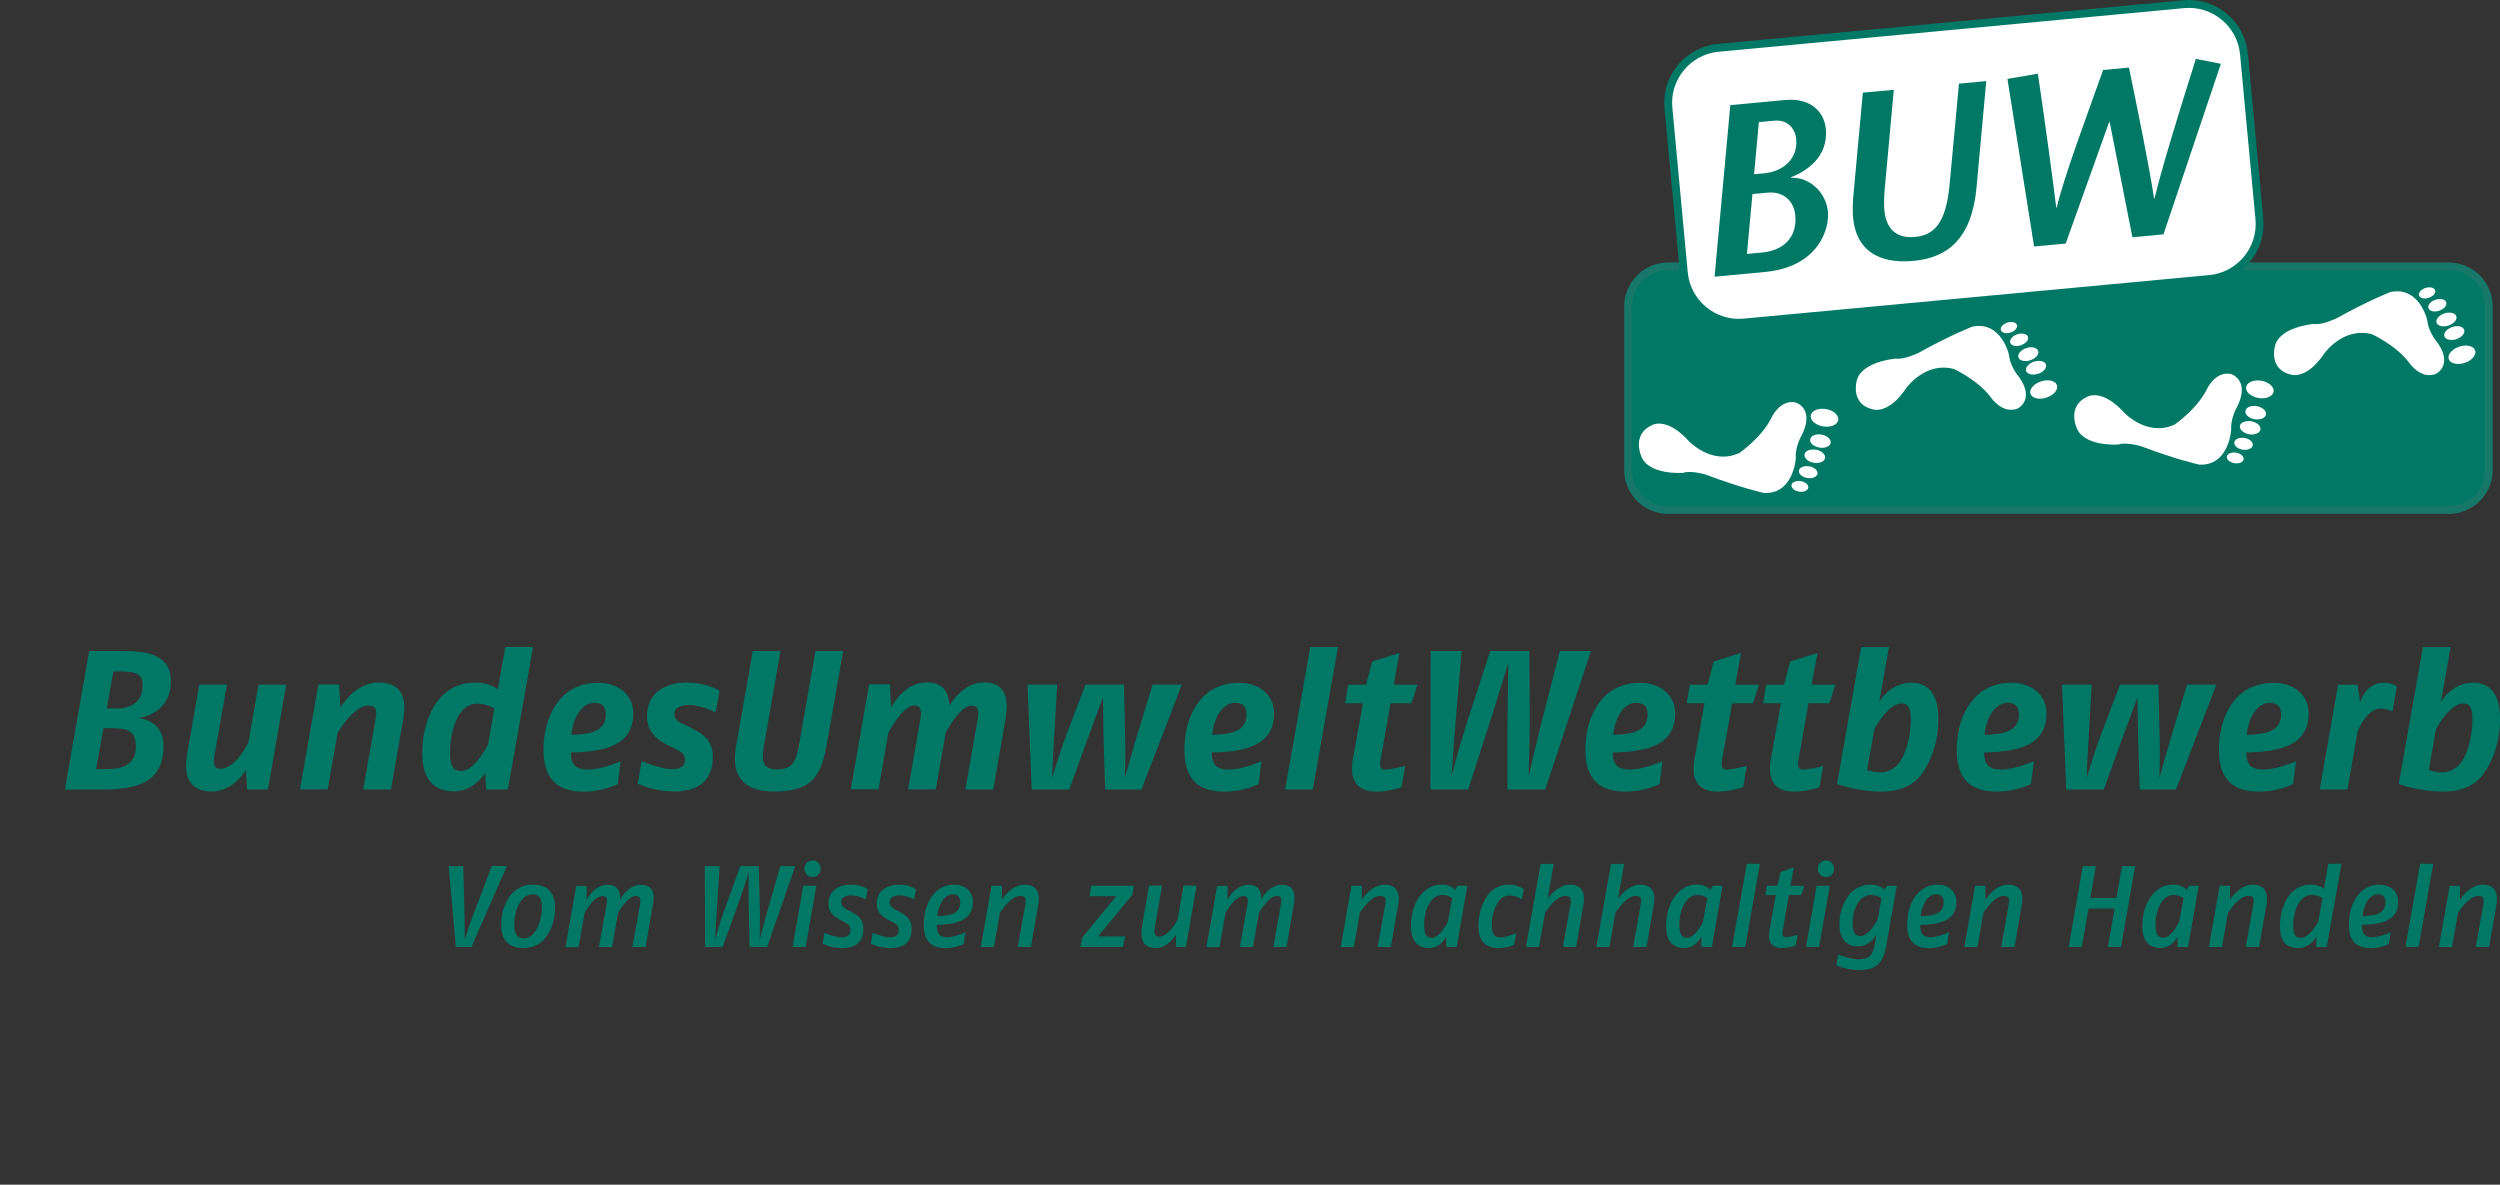 <?xml version="1.0" encoding="UTF-8"?><svg id="Ebene_1" xmlns="http://www.w3.org/2000/svg" viewBox="0 0 238.25 112.9"><rect x="0" y="0" width="238.25" height="112.9" fill="#333333" stroke="none"/><defs><style>.cls-1{fill:#007866;}.cls-2{fill:#fff;}.cls-3{stroke:#177768;}.cls-3,.cls-4{fill:none;stroke-width:.75px;}.cls-4{stroke:#007866;}</style></defs><path class="cls-1" d="m158.98,25.39h74.38c2.11,0,3.82,1.71,3.82,3.82v15.57c0,2.11-1.71,3.82-3.82,3.82h-74.38c-2.11,0-3.82-1.71-3.82-3.82v-15.57c0-2.11,1.71-3.82,3.82-3.82Z"/><path class="cls-3" d="m158.98,25.39h74.38c2.11,0,3.82,1.71,3.82,3.82v15.57c0,2.11-1.71,3.82-3.82,3.82h-74.38c-2.11,0-3.82-1.71-3.82-3.82v-15.57c0-2.11,1.71-3.82,3.82-3.82Z"/><path class="cls-2" d="m172.58,39.53c-.13.45.35.93,1.06,1.09.71.15,1.4-.08,1.53-.53.13-.45-.35-.93-1.06-1.09-.72-.15-1.4.08-1.53.52"/><path class="cls-2" d="m173.31,42.64c.53.12,1.05-.06,1.14-.39.1-.33-.26-.7-.79-.82-.54-.12-1.05.06-1.14.4-.1.34.26.7.8.81"/><path class="cls-2" d="m173.13,42.87c-.54-.11-1.05.06-1.15.4-.09.33.26.7.8.82.53.11,1.05-.06,1.14-.4.1-.33-.26-.7-.79-.82"/><path class="cls-2" d="m172.48,44.45c-.48-.1-.95.05-1.03.36-.09.3.23.63.72.73.48.11.94-.06,1.03-.35.09-.3-.24-.63-.71-.74"/><path class="cls-2" d="m171.39,46.84c.43.1.85-.05.93-.32.08-.27-.21-.57-.65-.66-.43-.09-.85.05-.93.32-.08.27.21.57.64.66"/><path class="cls-2" d="m165.75,43.17c-2.63,1.21-4.82-1.15-4.82-1.15-2.09-2.31-3.46-1.52-3.46-1.52-1.94.84-1.11,2.83-1.11,2.83.59,2.01,4.05,1.73,4.05,1.73.74-.27,2.21.19,2.21.19,3.35,1.27,5.48,1.73,5.48,1.73,2.83.14,3.04-3.3,3.04-3.3-.08-.95.42-1.93.42-1.93,1.55-2.76-.41-3.39-.41-3.39-1.56-.35-2.36,1.51-2.36,1.51-.95,1.87-3.03,3.3-3.03,3.3"/><path class="cls-2" d="m180.66,34.17c.77.14,2.15-.53,2.15-.53,3.11-1.73,5.15-2.51,5.15-2.51,2.77-.58,3.5,2.69,3.5,2.69.07.92.71,1.79.71,1.79,1.96,2.41.12,3.32.12,3.32-1.48.58-2.57-1.07-2.57-1.07-1.23-1.65-3.5-2.69-3.5-2.69-2.78-.75-4.58,1.85-4.58,1.85-1.71,2.54-3.19,1.99-3.19,1.99-2.04-.5-1.54-2.54-1.54-2.54.27-2.02,3.74-2.29,3.74-2.29"/><path class="cls-2" d="m193.53,37.59c-.2-.41.2-.95.88-1.21.68-.26,1.4-.14,1.59.27.2.41-.2.95-.88,1.21-.68.26-1.39.14-1.59-.27"/><path class="cls-2" d="m193.77,34.49c.51-.19,1.05-.1,1.19.2.15.31-.15.72-.66.91-.51.19-1.04.1-1.19-.2-.15-.31.15-.71.66-.91"/><path class="cls-2" d="m193.03,33.2c.51-.2,1.04-.11,1.19.2.15.31-.15.71-.66.91-.51.19-1.04.1-1.19-.2-.14-.31.15-.71.66-.91"/><path class="cls-2" d="m192.67,32.88c-.46.18-.94.1-1.08-.18-.13-.27.13-.64.59-.82.46-.17.94-.09,1.07.18.13.28-.13.64-.59.81"/><path class="cls-2" d="m190.7,31.5c-.12-.25.12-.57.53-.73.42-.16.85-.08.97.16.12.25-.12.58-.53.74-.41.16-.85.08-.96-.17"/><path class="cls-2" d="m207.24,40.46c-2.63,1.21-4.82-1.15-4.82-1.15-2.1-2.31-3.46-1.52-3.46-1.52-1.94.84-1.11,2.83-1.11,2.83.59,2.01,4.05,1.74,4.05,1.74.74-.27,2.21.19,2.21.19,3.35,1.27,5.48,1.73,5.48,1.73,2.83.14,3.04-3.3,3.04-3.3-.07-.94.42-1.93.42-1.93,1.55-2.76-.41-3.4-.41-3.4-1.56-.35-2.36,1.51-2.36,1.51-.95,1.87-3.04,3.3-3.04,3.3"/><path class="cls-2" d="m215.13,37.91c.71.16,1.4-.08,1.53-.52.13-.45-.35-.93-1.06-1.09-.71-.15-1.4.08-1.53.52-.13.45.34.93,1.06,1.09"/><path class="cls-2" d="m214,39.12c-.1.33.26.7.79.82.54.11,1.05-.06,1.15-.4.1-.33-.26-.7-.8-.82-.53-.12-1.04.06-1.14.39"/><path class="cls-2" d="m215.41,40.98c.1-.34-.26-.7-.8-.82-.53-.11-1.05.06-1.14.39-.09.33.26.7.8.82.54.12,1.05-.06,1.14-.4"/><path class="cls-2" d="m213.97,41.75c-.48-.1-.95.05-1.03.36-.09.3.23.63.71.73.48.1.95-.06,1.03-.36.08-.3-.23-.63-.71-.73"/><path class="cls-2" d="m212.88,44.13c.43.1.85-.05.93-.32.07-.27-.21-.57-.65-.66-.43-.09-.85.05-.93.32-.08.27.21.56.64.66"/><path class="cls-2" d="m233.39,34.28c-.2-.41.2-.95.88-1.21.68-.26,1.39-.14,1.59.27.2.4-.2.95-.88,1.21-.68.26-1.39.14-1.59-.27"/><path class="cls-2" d="m233.63,31.19c.51-.2,1.05-.11,1.19.2.15.31-.15.71-.66.91-.51.19-1.04.1-1.19-.2-.15-.31.15-.71.66-.91"/><path class="cls-2" d="m232.88,29.89c.51-.19,1.04-.1,1.19.2.15.31-.15.71-.66.91-.51.2-1.04.1-1.19-.2-.14-.3.15-.71.66-.91"/><path class="cls-2" d="m216.77,33.16c.27-2.02,3.74-2.29,3.74-2.29.77.14,2.15-.53,2.15-.53,3.11-1.73,5.15-2.51,5.15-2.51,2.77-.58,3.51,2.69,3.51,2.69.07.92.71,1.79.71,1.79,1.96,2.41.12,3.32.12,3.32-1.48.58-2.57-1.08-2.57-1.08-1.23-1.64-3.51-2.69-3.51-2.69-2.78-.75-4.58,1.85-4.58,1.85-1.71,2.54-3.18,1.99-3.18,1.99-2.05-.5-1.54-2.54-1.54-2.54"/><path class="cls-2" d="m231.45,29.4c-.13-.28.13-.64.59-.81.46-.18.94-.09,1.07.18.13.27-.13.64-.59.82-.46.18-.94.09-1.07-.18"/><path class="cls-2" d="m231.51,28.36c-.41.16-.84.09-.96-.16-.12-.25.12-.57.54-.74.41-.15.85-.08.96.17.12.25-.12.58-.53.73"/><path class="cls-2" d="m215.32,20.87c.27,2.88-1.87,5.45-4.74,5.72l-44.39,4.15c-2.88.27-5.45-1.87-5.72-4.74l-1.47-15.72c-.27-2.88,1.87-5.45,4.74-5.72L208.13.4c2.88-.27,5.45,1.87,5.72,4.74l1.47,15.72Z"/><path class="cls-4" d="m215.32,20.87c.27,2.88-1.87,5.45-4.74,5.72l-44.39,4.15c-2.88.27-5.45-1.87-5.72-4.74l-1.47-15.72c-.27-2.88,1.87-5.45,4.74-5.72L208.13.4c2.88-.27,5.45,1.87,5.72,4.74l1.47,15.72Z"/><path class="cls-1" d="m167.16,16.61l.94-.09c1.93-.18,3.24-1.46,3.08-3.25-.09-.99-.8-1.89-2.07-1.77l-1.49.14-.46,4.98Zm-.68,7.59l1.49-.14c1.79-.17,3.33-1.26,3.12-3.56-.12-1.26-1.05-2.29-2.63-2.14l-1.45.13-.53,5.7Zm-3.08,2.17l1.5-16.35,5.21-.49c2.46-.23,3.74,1.15,3.89,2.74.27,2.82-2.05,4.13-3.32,4.62v.05c1.8-.08,3.36,1.44,3.52,3.23.16,1.65-.91,5.27-6.01,5.75l-4.8.45Z"/><path class="cls-1" d="m180.48,8.55l-.86,9.39c-.07.79-.09,1.49-.04,2.09.19,2.07,1.43,2.69,2.92,2.55,1.7-.16,2.95-1.13,3.3-5.03l.89-9.58,2.6-.24-.93,10.16c-.45,4.84-2.75,6.67-5.97,6.97-3.47.33-5.66-1.11-5.82-4.48-.02-.49,0-1.02.04-1.56l.92-9.99,2.94-.27Z"/><path class="cls-1" d="m194.21,7.03c.6,3.99,1.45,10.28,1.75,12.75h.05c.64-2.8,2.96-9.01,4.42-13.11l2.46-.23c.8,3.88,1.96,9.54,2.39,12.46h.05c.75-3.13,2.62-9.12,3.94-13.29l2.38.47-5.47,16.25-2.96.28-2.17-11h-.04s-4.15,11.6-4.15,11.6l-3.01.28-2.54-15.97,2.89-.5Z"/><path class="cls-1" d="m13.23,68.42c1.02.19,2.36.72,2.36,2.7,0,3.6-2.81,4.13-5.98,4.13h-3.43l2.32-13.2h3.43c2.68,0,4.36.66,4.36,2.89,0,2.41-1.81,3.28-3.06,3.49Zm-2.58.98h-.79l-.7,3.9h.92c1.58,0,2.87-.4,2.87-2.15,0-1.53-.83-1.75-2.3-1.75Zm1.04-5.41h-.89l-.62,3.53h.79c1.73,0,2.62-.72,2.62-2.26,0-1.06-.72-1.26-1.91-1.26Z"/><path class="cls-1" d="m25.54,75.24h-1.98l-.13-1.87c-.23.42-1.38,2.06-3.21,2.06-1.66,0-2.49-.85-2.49-2.45,0-.32.04-.66.09-1.04l1.17-6.7h2.64l-1.17,6.6c-.04.23-.08.47-.08.68,0,.42.13.75.6.75,1.38,0,2.47-2.06,2.7-2.56l.96-5.47h2.64l-1.75,10Z"/><path class="cls-1" d="m37.25,75.24h-2.64l1.19-6.73c.04-.21.06-.4.06-.55,0-.47-.19-.72-.77-.72-1.41,0-2.92,2.6-2.92,2.6l-.94,5.39h-2.64l1.75-10h1.98l.11,2.21s1.36-2.4,3.66-2.4c1.85,0,2.45,1.06,2.45,2.4,0,.3-.04.62-.09.96l-1.19,6.83Z"/><path class="cls-1" d="m48.4,75.24h-2.07l-.09-1.57c-.74,1.11-1.83,1.75-2.98,1.75-1.58,0-3.02-.81-3.02-3.64,0-3.15,1.43-6.73,5.05-6.73.85,0,1.66.25,2.15.64l.72-4.04h2.64l-2.4,13.58Zm-2.85-8.19c-2.15,0-2.66,3.02-2.66,4.7,0,1.36.34,1.72,1.11,1.72.64,0,1.51-.68,2.51-2.51l.6-3.45c-.55-.32-1.08-.45-1.57-.45Z"/><path class="cls-1" d="m54.4,71.7c.02,1.24.53,1.64,1.64,1.64.7,0,1.75-.23,3.11-.79l-.28,2.17s-1.34.72-3.24.72c-2.02,0-3.83-.75-3.83-3.96,0-2.23.72-4.04,1.87-5.15.89-.87,2.06-1.26,3.38-1.26,1.68,0,3.3,1,3.3,2.92,0,3.13-2.87,3.66-5.94,3.72Zm2.28-4.73c-1.09,0-2.02,1.13-2.23,3.06,1.6-.06,3.28-.21,3.28-1.96,0-.7-.34-1.09-1.06-1.09Z"/><path class="cls-1" d="m68.19,67.87c-1.08-.47-1.9-.68-2.51-.68-.79,0-1.41.21-1.41.87s.77.89,1.19,1.09l.68.36c.94.49,1.79,1.13,1.79,2.62,0,2.53-1.68,3.3-3.73,3.3-1.17,0-2.43-.3-3.43-.75l.38-2.13c1.21.47,2.28.75,2.87.75.55,0,1.26-.13,1.26-.87,0-.58-.4-.81-.94-1.08l-.66-.32c-.66-.32-2.02-1.06-2.02-2.72,0-2.47,1.92-3.26,3.83-3.26.98,0,2.15.25,3.09.77l-.38,2.04Z"/><path class="cls-1" d="m78.74,71.17c-.55,3.07-1.64,4.26-4.96,4.26-2.47,0-3.75-1.06-3.75-3.15,0-.34.04-.72.11-1.11l1.6-9.13h2.64l-1.58,9.05c-.06.36-.11.72-.11,1.04,0,.68.26,1.19,1.38,1.19,1.3,0,1.77-.57,2.06-2.23l1.58-9.05h2.64l-1.6,9.13Z"/><path class="cls-1" d="m94.64,75.24h-2.64l1.17-6.68c.04-.23.06-.42.06-.58,0-.47-.17-.74-.66-.74-1.11,0-2.45,2.6-2.45,2.6l-.94,5.39h-2.64l1.17-6.68c.04-.23.06-.42.06-.58,0-.47-.17-.74-.66-.74-1.11,0-2.45,2.6-2.45,2.6l-.94,5.39h-2.64l1.75-10h1.98l.11,2.21s1.19-2.4,3.38-2.4c1.62,0,2.15.98,2.17,2.24,0,0,1.21-2.24,3.3-2.24,1.64,0,2.17.98,2.17,2.28,0,.34-.04.7-.09,1.08l-1.19,6.83Z"/><path class="cls-1" d="m108.79,75.24h-3.47l-.13-4.24c-.04-1.36-.06-3.53-.08-4.53-.34.91-1.17,3.13-1.64,4.43l-1.57,4.34h-3.58l-.4-10h2.83l-.28,4.81c-.08,1.23-.15,2.87-.21,4.09.32-1.02.87-2.79,1.36-4.09l1.83-4.81h3.66l.11,4.81c0,.32.02.74.02,1.19,0,1.25-.02,2.06-.04,2.9.23-.81.81-2.9,1.17-4.09l1.47-4.81h2.79l-3.85,10Z"/><path class="cls-1" d="m115.47,71.7c.02,1.24.53,1.64,1.64,1.64.7,0,1.75-.23,3.11-.79l-.28,2.17s-1.34.72-3.24.72c-2.02,0-3.83-.75-3.83-3.96,0-2.23.72-4.04,1.87-5.15.89-.87,2.06-1.26,3.38-1.26,1.68,0,3.3,1,3.3,2.92,0,3.13-2.87,3.66-5.94,3.72Zm2.28-4.73c-1.09,0-2.02,1.13-2.23,3.06,1.6-.06,3.28-.21,3.28-1.96,0-.7-.34-1.09-1.06-1.09Z"/><path class="cls-1" d="m125.11,75.24h-2.64l2.4-13.58h2.64l-2.4,13.58Z"/><path class="cls-1" d="m134.52,67.02h-2l-.94,5.3c-.04.19-.06.36-.06.49,0,.4.17.53.53.53.23,0,.96-.11,1.87-.34l-.36,2.04c-1.13.32-1.79.4-2.43.4-1.62,0-2.28-.87-2.28-2.19,0-.28.02-.57.08-.89l.96-5.34h-1.7l.3-1.77h1.7l.58-2.21,2.6-.81-.55,3.02h2.26l-.57,1.77Z"/><path class="cls-1" d="m147.26,75.24h-3.6v-6.41c0-1.32.09-5.6.09-5.66-.08.23-1.36,4.36-1.77,5.66l-2.06,6.41h-3.6l.02-13.2h2.96l-.57,6.6c-.13,1.62-.41,5.22-.41,5.32.04-.17,1-3.64,1.55-5.32l2.15-6.6h3.73l.04,6.6c0,1.51-.11,5.26-.11,5.32.04-.19.91-3.9,1.28-5.32l1.7-6.6h2.96l-4.36,13.2Z"/><path class="cls-1" d="m153.69,71.7c.02,1.24.53,1.64,1.64,1.64.7,0,1.75-.23,3.11-.79l-.28,2.17s-1.34.72-3.24.72c-2.02,0-3.83-.75-3.83-3.96,0-2.23.72-4.04,1.87-5.15.89-.87,2.06-1.26,3.38-1.26,1.68,0,3.3,1,3.3,2.92,0,3.13-2.87,3.66-5.94,3.72Zm2.28-4.73c-1.09,0-2.02,1.13-2.23,3.06,1.6-.06,3.28-.21,3.28-1.96,0-.7-.34-1.09-1.06-1.09Z"/><path class="cls-1" d="m167.07,67.02h-2l-.94,5.3c-.04.19-.06.36-.06.49,0,.4.17.53.53.53.23,0,.96-.11,1.87-.34l-.36,2.04c-1.13.32-1.79.4-2.43.4-1.62,0-2.28-.87-2.28-2.19,0-.28.02-.57.08-.89l.96-5.34h-1.7l.3-1.77h1.7l.58-2.21,2.6-.81-.55,3.02h2.26l-.57,1.77Z"/><path class="cls-1" d="m174.35,67.02h-2l-.94,5.3c-.04.19-.06.36-.06.49,0,.4.17.53.53.53.23,0,.96-.11,1.87-.34l-.36,2.04c-1.13.32-1.79.4-2.43.4-1.62,0-2.28-.87-2.28-2.19,0-.28.02-.57.08-.89l.96-5.34h-1.7l.3-1.77h1.7l.58-2.21,2.6-.81-.55,3.02h2.26l-.57,1.77Z"/><path class="cls-1" d="m182.74,74.23c-.7.7-1.81,1.21-3.41,1.21-1.3,0-2.9-.26-4.26-.72l2.3-13.05h2.64l-.92,5.22c.83-1.3,2-1.83,3.06-1.83,1.17,0,2.58.57,2.58,3.47s-1.28,5-1.98,5.7Zm-1.51-7.2c-.77,0-1.7.85-2.6,2.43l-.7,3.94c.47.11.92.21,1.26.21.6,0,1.32-.26,1.83-.96.72-.96,1.08-2.81,1.08-4.04,0-.94-.15-1.58-.87-1.58Z"/><path class="cls-1" d="m189.08,71.7c.02,1.24.53,1.64,1.64,1.64.7,0,1.75-.23,3.11-.79l-.28,2.17s-1.34.72-3.24.72c-2.02,0-3.83-.75-3.83-3.96,0-2.23.72-4.04,1.87-5.15.89-.87,2.06-1.26,3.38-1.26,1.68,0,3.3,1,3.3,2.92,0,3.13-2.87,3.66-5.94,3.72Zm2.28-4.73c-1.09,0-2.02,1.13-2.23,3.06,1.6-.06,3.28-.21,3.28-1.96,0-.7-.34-1.09-1.06-1.09Z"/><path class="cls-1" d="m207.38,75.24h-3.47l-.13-4.24c-.04-1.36-.06-3.53-.08-4.53-.34.91-1.17,3.13-1.64,4.43l-1.57,4.34h-3.58l-.4-10h2.83l-.28,4.81c-.08,1.23-.15,2.87-.21,4.09.32-1.02.87-2.79,1.36-4.09l1.83-4.81h3.66l.11,4.81c0,.32.02.74.02,1.19,0,1.25-.02,2.06-.04,2.9.23-.81.81-2.9,1.17-4.09l1.47-4.81h2.79l-3.85,10Z"/><path class="cls-1" d="m214.06,71.7c.02,1.24.53,1.64,1.64,1.64.7,0,1.75-.23,3.11-.79l-.28,2.17s-1.34.72-3.24.72c-2.02,0-3.83-.75-3.83-3.96,0-2.23.72-4.04,1.87-5.15.89-.87,2.06-1.26,3.38-1.26,1.68,0,3.3,1,3.3,2.92,0,3.13-2.87,3.66-5.94,3.72Zm2.28-4.73c-1.09,0-2.02,1.13-2.23,3.06,1.6-.06,3.28-.21,3.28-1.96,0-.7-.34-1.09-1.06-1.09Z"/><path class="cls-1" d="m228,67.79c-.45-.17-.85-.26-1.09-.26-.77,0-1.62.66-2.24,2.21l-.96,5.51h-2.64l1.75-10h1.85l.25,1.7c.4-1.28,1.28-1.89,2.3-1.89.34,0,.75.09,1.19.34l-.4,2.4Z"/><path class="cls-1" d="m236.27,74.23c-.7.7-1.81,1.21-3.41,1.21-1.3,0-2.9-.26-4.26-.72l2.3-13.05h2.64l-.92,5.22c.83-1.3,2-1.83,3.06-1.83,1.17,0,2.58.57,2.58,3.47s-1.28,5-1.98,5.7Zm-1.51-7.2c-.77,0-1.7.85-2.6,2.43l-.7,3.94c.47.11.92.21,1.26.21.6,0,1.32-.26,1.83-.96.72-.96,1.08-2.81,1.08-4.04,0-.94-.15-1.58-.87-1.58Z"/><path class="cls-1" d="m44.93,90.24h-1.49l-.68-7.7h1.39l.12,4.86c.01.36.01.91.01,1.36v.81c.12-.37.44-1.39.74-2.18l1.85-4.86h1.44l-3.38,7.7Z"/><path class="cls-1" d="m51.83,89.55c-.47.48-1.11.8-1.98.8-1.02,0-2.09-.45-2.09-2.21,0-1.54.64-2.62,1.16-3.11.44-.42,1.02-.73,1.88-.73,1.01,0,2.1.44,2.1,2.2,0,1.33-.5,2.45-1.07,3.05Zm-1.1-4.33c-1.07,0-1.72,1.51-1.72,2.87,0,1.01.36,1.34.9,1.34,1.1,0,1.73-1.63,1.73-2.96,0-.96-.32-1.25-.91-1.25Z"/><path class="cls-1" d="m61.52,90.24h-1.25l.73-4.08c.02-.12.03-.24.03-.33,0-.31-.13-.45-.42-.45-.82,0-1.71,1.61-1.71,1.61l-.57,3.26h-1.25l.74-4.14c.02-.1.02-.2.02-.27,0-.31-.13-.45-.42-.45-.85,0-1.71,1.61-1.71,1.61l-.57,3.26h-1.25l1.02-5.83h.99v1.33s.69-1.44,2-1.44c.85,0,1.2.48,1.2,1.23,0,.05-.01.12-.01.18.22-.4.92-1.41,2-1.41.87,0,1.2.51,1.2,1.25,0,.19-.02.38-.06.59l-.71,4.09Z"/><path class="cls-1" d="m73.1,90.24h-1.67l-.09-4.52v-.55c0-.84.01-2.02.01-2.05-.03.1-.57,1.84-.85,2.6l-1.63,4.52h-1.67l-.04-7.7h1.42l-.29,4.55c-.06.78-.15,2.45-.15,2.51.02-.09.47-1.71.77-2.51l1.64-4.55h1.76l.11,4.55v.45c0,.85-.03,2.04-.03,2.06.02-.09.45-1.77.67-2.51l1.31-4.55h1.42l-2.68,7.7Z"/><path class="cls-1" d="m76.78,90.24h-1.25l1.02-5.83h1.25l-1.02,5.83Zm.66-6.66c-.44,0-.78-.35-.78-.79s.34-.79.78-.79.77.35.77.79-.33.79-.77.79Z"/><path class="cls-1" d="m82.51,85.71c-.36-.18-.89-.38-1.42-.38-.5,0-.92.18-.92.67,0,.36.3.54.47.64l.67.36c.52.28.97.7.97,1.51,0,1.38-.89,1.85-2.02,1.85-.79,0-1.5-.25-1.87-.43l.18-1.03c.55.22,1.18.43,1.64.43s.84-.19.84-.66c0-.42-.21-.59-.53-.76l-.47-.25c-.43-.23-1.1-.64-1.1-1.53,0-1.34,1.1-1.82,2.13-1.82.77,0,1.3.23,1.61.43l-.17.98Z"/><path class="cls-1" d="m87.11,85.71c-.36-.18-.89-.38-1.42-.38-.5,0-.92.18-.92.67,0,.36.3.54.47.64l.67.36c.52.28.97.7.97,1.51,0,1.38-.89,1.85-2.02,1.85-.79,0-1.5-.25-1.87-.43l.18-1.03c.55.22,1.18.43,1.64.43s.84-.19.84-.66c0-.42-.21-.59-.53-.76l-.47-.25c-.43-.23-1.1-.64-1.1-1.53,0-1.34,1.1-1.82,2.13-1.82.77,0,1.3.23,1.61.43l-.17.98Z"/><path class="cls-1" d="m89.27,88.13c.01.9.29,1.19,1.01,1.19.56,0,1.29-.27,1.74-.48l-.18,1.12c-.3.14-.94.4-1.72.4-1.07,0-2.09-.44-2.09-2.19,0-1.3.38-2.34.99-3.01.5-.55,1.14-.85,1.89-.85,1,0,1.81.55,1.81,1.67,0,1.83-1.8,2.13-3.47,2.16Zm1.5-2.9c-.71,0-1.3.85-1.45,2.08.98-.04,2.19-.11,2.19-1.3,0-.53-.22-.78-.74-.78Z"/><path class="cls-1" d="m98.24,90.24h-1.25l.73-4.08c.02-.12.03-.23.03-.32,0-.33-.15-.46-.53-.46-.65,0-1.35.74-1.93,1.61l-.57,3.26h-1.25l1.02-5.83h.99v1.33s.86-1.44,2.17-1.44c.97,0,1.35.54,1.35,1.33,0,.17-.01.33-.04.52l-.72,4.09Z"/><path class="cls-1" d="m107.91,85.28l-3.27,3.96h2.59l-.21,1h-4.05l.15-.87,3.26-3.96h-2.55l.17-1h4.06l-.14.87Z"/><path class="cls-1" d="m113.04,90.24h-.98l.03-1.23c-.29.52-.96,1.34-1.95,1.34s-1.36-.57-1.36-1.4c0-.2.01-.42.05-.65l.67-3.9h1.25l-.66,3.75c-.03.21-.07.42-.07.58,0,.32.1.54.42.54.62,0,1.27-.68,1.78-1.61l.57-3.27h1.25l-1.02,5.83Z"/><path class="cls-1" d="m122.6,90.24h-1.25l.73-4.08c.02-.12.03-.24.03-.33,0-.31-.13-.45-.42-.45-.82,0-1.71,1.61-1.71,1.61l-.57,3.26h-1.25l.74-4.14c.02-.1.02-.2.02-.27,0-.31-.13-.45-.42-.45-.85,0-1.71,1.61-1.71,1.61l-.57,3.26h-1.25l1.02-5.83h.99v1.33s.69-1.44,2-1.44c.85,0,1.2.48,1.2,1.23,0,.05-.01.12-.01.18.22-.4.92-1.41,2-1.41.87,0,1.2.51,1.2,1.25,0,.19-.02.38-.06.59l-.71,4.09Z"/><path class="cls-1" d="m132.54,90.24h-1.25l.73-4.08c.02-.12.03-.23.03-.32,0-.33-.15-.46-.53-.46-.65,0-1.35.74-1.93,1.61l-.57,3.26h-1.25l1.02-5.83h.99v1.33s.86-1.44,2.17-1.44c.97,0,1.35.54,1.35,1.33,0,.17-.01.33-.04.52l-.72,4.09Z"/><path class="cls-1" d="m138.82,90.24h-1v-1c-.11.27-.64,1.11-1.65,1.11-.85,0-1.71-.47-1.71-2.06,0-2.34,1.25-3.99,2.93-3.99.65,0,1.06.26,1.29.5l.24-.39h.92l-1.02,5.83Zm-1.39-4.95c-.95,0-1.71,1.2-1.71,2.87,0,.94.27,1.21.74,1.21.64,0,1.25-.97,1.52-1.54l.41-2.23c-.13-.13-.48-.31-.96-.31Z"/><path class="cls-1" d="m145.03,85.7c-.25-.14-.69-.37-1.17-.37-.34,0-.66.13-.92.41-.45.47-.78,1.5-.78,2.38,0,.99.31,1.21.9,1.21.43,0,.99-.22,1.42-.4l-.2,1.12c-.31.13-.81.31-1.49.31-.89,0-1.9-.41-1.9-2.08,0-1.39.5-2.66,1.21-3.33.4-.39.99-.64,1.73-.64.69,0,1.23.31,1.39.43l-.19.97Z"/><path class="cls-1" d="m150.19,90.24h-1.25l.73-4.08c.02-.12.03-.23.03-.32,0-.33-.15-.46-.53-.46-.65,0-1.35.74-1.93,1.61l-.57,3.26h-1.25l1.4-7.92h1.25l-.59,3.34c.45-.65,1.24-1.36,2.12-1.36.97,0,1.35.54,1.35,1.33,0,.17-.01.33-.04.52l-.71,4.09Z"/><path class="cls-1" d="m156.89,90.24h-1.25l.73-4.08c.02-.12.03-.23.03-.32,0-.33-.15-.46-.53-.46-.65,0-1.35.74-1.92,1.61l-.57,3.26h-1.25l1.4-7.92h1.25l-.59,3.34c.45-.65,1.24-1.36,2.12-1.36.97,0,1.35.54,1.35,1.33,0,.17-.01.33-.04.52l-.71,4.09Z"/><path class="cls-1" d="m163.14,90.24h-1v-1c-.11.27-.64,1.11-1.65,1.11-.85,0-1.71-.47-1.71-2.06,0-2.34,1.25-3.99,2.93-3.99.65,0,1.06.26,1.29.5l.24-.39h.92l-1.02,5.83Zm-1.39-4.95c-.95,0-1.71,1.2-1.71,2.87,0,.94.27,1.21.74,1.21.64,0,1.25-.97,1.52-1.54l.41-2.23c-.13-.13-.48-.31-.96-.31Z"/><path class="cls-1" d="m166.32,90.24h-1.25l1.4-7.92h1.25l-1.4,7.92Z"/><path class="cls-1" d="m171.67,85.3h-1.19l-.6,3.43c-.02.1-.02.19-.02.25,0,.24.11.34.38.34.22,0,.67-.12,1.07-.23l-.18,1.01c-.41.14-.86.24-1.3.24-.84,0-1.25-.4-1.25-1.15,0-.14.01-.3.04-.46l.61-3.43h-.99l.15-.89h.99l.32-1.31,1.25-.45-.32,1.76h1.32l-.29.89Z"/><path class="cls-1" d="m173.36,90.24h-1.25l1.02-5.83h1.25l-1.02,5.83Zm.66-6.66c-.44,0-.78-.35-.78-.79s.34-.79.78-.79.77.35.77.79-.33.79-.77.79Z"/><path class="cls-1" d="m179.82,89.85c-.2,1.14-.43,1.69-.89,2.1-.41.35-.97.5-1.76.5-.87,0-1.68-.25-2.17-.46l.18-1.02c.57.21,1.34.45,2,.45,1.04,0,1.35-.51,1.52-1.63l.11-.74c-.23.44-.81,1.14-1.78,1.14-.71,0-1.73-.37-1.73-2.13,0-1.33.56-2.6,1.35-3.21.41-.32.97-.54,1.65-.54s1.16.31,1.3.48l.24-.37h.92l-.95,5.44Zm-.51-4.26c-.19-.13-.54-.3-1.05-.3-1.02,0-1.71,1.33-1.71,2.67,0,.94.25,1.25.75,1.25.59,0,1.21-.78,1.63-1.54l.38-2.09Z"/><path class="cls-1" d="m182.99,88.13c.01.9.29,1.19,1.01,1.19.56,0,1.29-.27,1.74-.48l-.18,1.12c-.3.14-.94.4-1.72.4-1.07,0-2.09-.44-2.09-2.19,0-1.3.38-2.34.99-3.01.5-.55,1.14-.85,1.89-.85,1,0,1.82.55,1.82,1.67,0,1.83-1.8,2.13-3.46,2.16Zm1.5-2.9c-.72,0-1.3.85-1.45,2.08.98-.04,2.19-.11,2.19-1.3,0-.53-.22-.78-.74-.78Z"/><path class="cls-1" d="m191.96,90.24h-1.25l.73-4.08c.02-.12.03-.23.03-.32,0-.33-.15-.46-.53-.46-.65,0-1.35.74-1.92,1.61l-.57,3.26h-1.25l1.02-5.83h.99v1.33s.86-1.44,2.17-1.44c.97,0,1.35.54,1.35,1.33,0,.17-.01.33-.04.52l-.71,4.09Z"/><path class="cls-1" d="m202.13,90.24h-1.25l.65-3.65h-2.49l-.65,3.65h-1.25l1.35-7.7h1.25l-.53,3.03h2.49l.53-3.03h1.25l-1.35,7.7Z"/><path class="cls-1" d="m208.52,90.24h-1v-1c-.11.27-.64,1.11-1.65,1.11-.85,0-1.71-.47-1.71-2.06,0-2.34,1.25-3.99,2.93-3.99.65,0,1.06.26,1.29.5l.24-.39h.92l-1.02,5.83Zm-1.39-4.95c-.95,0-1.71,1.2-1.71,2.87,0,.94.27,1.21.74,1.21.64,0,1.25-.97,1.52-1.54l.41-2.23c-.13-.13-.48-.31-.96-.31Z"/><path class="cls-1" d="m215.27,90.24h-1.25l.73-4.08c.02-.12.03-.23.03-.32,0-.33-.15-.46-.53-.46-.65,0-1.35.74-1.92,1.61l-.57,3.26h-1.25l1.02-5.83h.99v1.33s.86-1.44,2.17-1.44c.97,0,1.35.54,1.35,1.33,0,.17-.01.33-.04.52l-.71,4.09Z"/><path class="cls-1" d="m221.75,90.24h-1v-.97c-.19.34-.8,1.08-1.74,1.08s-1.73-.43-1.73-2.1c0-1.85.89-3.95,2.97-3.95.59,0,1,.21,1.22.41l.42-2.39h1.25l-1.4,7.92Zm-1.45-4.95c-1.27,0-1.76,1.71-1.76,2.89,0,.96.25,1.2.74,1.2.64,0,1.27-.86,1.65-1.56l.4-2.24c-.2-.15-.58-.29-1.02-.29Z"/><path class="cls-1" d="m225.09,88.13c.01.9.29,1.19,1.01,1.19.56,0,1.29-.27,1.74-.48l-.18,1.12c-.3.14-.94.4-1.72.4-1.07,0-2.09-.44-2.09-2.19,0-1.3.38-2.34.99-3.01.5-.55,1.14-.85,1.89-.85,1,0,1.82.55,1.82,1.67,0,1.83-1.8,2.13-3.46,2.16Zm1.5-2.9c-.72,0-1.3.85-1.45,2.08.98-.04,2.19-.11,2.19-1.3,0-.53-.22-.78-.74-.78Z"/><path class="cls-1" d="m230.49,90.24h-1.25l1.4-7.92h1.25l-1.4,7.92Z"/><path class="cls-1" d="m237.19,90.24h-1.25l.73-4.08c.02-.12.03-.23.03-.32,0-.33-.15-.46-.53-.46-.65,0-1.35.74-1.92,1.61l-.57,3.26h-1.25l1.02-5.83h.99v1.33s.86-1.44,2.17-1.44c.97,0,1.35.54,1.35,1.33,0,.17-.01.33-.04.52l-.71,4.09Z"/></svg>